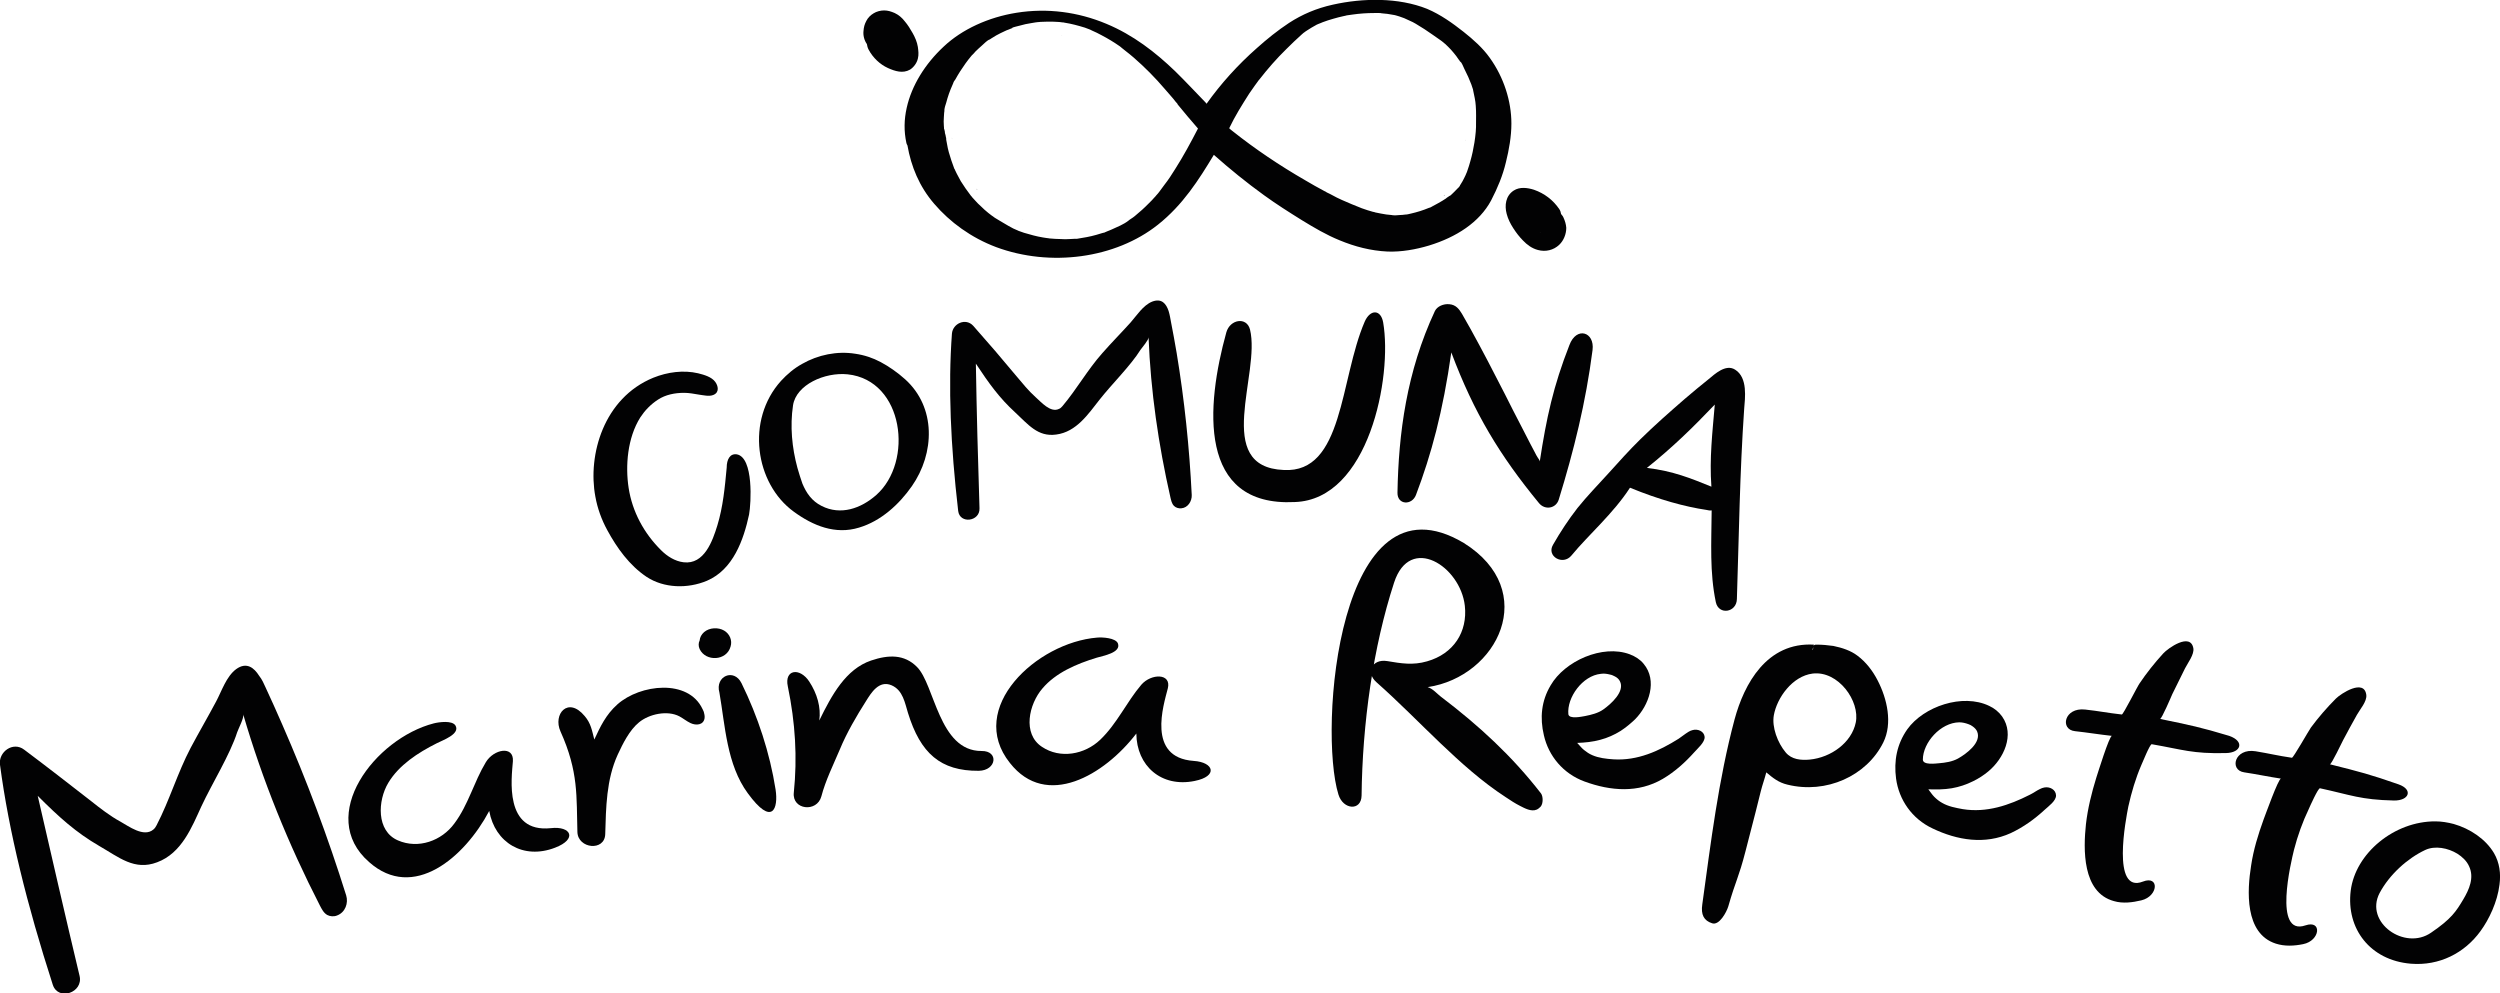 <svg xmlns="http://www.w3.org/2000/svg" width="292" height="116" viewBox="0 0 292 116" fill="none"><g clip-path="url(#clip0)"><path d="M171.214 16.381C171.214 16.35 171.214 16.319 171.214 16.319C171.184 16.503 171.184 16.442 171.214 16.381Z" fill="#020203"></path><path d="M168.632 22.896C168.663 22.866 168.724 22.805 168.755 22.774C168.755 22.743 168.663 22.805 168.632 22.896Z" fill="#020203"></path><path d="M124.097 4.202C124.097 4.202 124.006 4.202 123.945 4.171C123.976 4.202 124.036 4.202 124.097 4.202Z" fill="#020203"></path><path d="M111.186 16.137C111.247 16.472 111.186 16.106 111.186 16.076C111.186 16.076 111.186 16.106 111.186 16.137Z" fill="#020203"></path><path d="M119.51 25.667C119.48 25.667 119.449 25.667 119.449 25.636C119.449 25.636 119.48 25.667 119.51 25.667Z" fill="#020203"></path><path d="M174.009 6.759C173.189 5.602 172.095 4.628 170.941 3.715C169.665 2.71 168.268 1.705 166.688 1.035C163.346 -0.304 159.184 -0.244 155.661 0.548C153.747 0.974 152.106 1.675 150.557 2.679C149.22 3.562 147.975 4.567 146.82 5.602C144.572 7.581 142.598 9.773 140.927 12.118C140.896 12.087 140.836 11.996 140.805 11.965C139.621 10.748 138.466 9.499 137.251 8.312C134.973 6.12 132.36 4.08 129.201 2.771C125.92 1.401 122.335 0.913 118.72 1.492C115.469 2.01 112.371 3.41 110.214 5.45C108.057 7.459 106.477 9.986 105.9 12.605C105.596 13.975 105.566 15.315 105.87 16.715C105.9 16.806 105.931 16.898 105.991 16.989C106.417 19.425 107.358 21.769 109.12 23.809C110.943 25.94 113.434 27.767 116.35 28.863C122.669 31.207 130.264 30.203 135.246 26.245C138.162 23.931 140.015 21.008 141.777 18.085C143.631 19.729 145.575 21.312 147.641 22.804C149.068 23.839 150.557 24.783 152.076 25.727C153.473 26.58 154.901 27.432 156.481 28.072C158.243 28.802 160.096 29.289 162.07 29.381C163.68 29.442 165.382 29.137 166.901 28.68C170.09 27.706 172.794 25.971 174.161 23.413C174.921 21.952 175.528 20.49 175.893 18.938C176.257 17.476 176.531 15.923 176.531 14.432C176.531 11.813 175.65 9.043 174.009 6.759ZM137.251 19.76C136.856 20.399 136.461 21.008 136.005 21.586C135.793 21.86 135.611 22.134 135.398 22.409C135.307 22.53 135.185 22.683 135.064 22.804C135.003 22.865 134.973 22.926 134.912 22.987C134.912 22.987 134.851 23.048 134.821 23.078C134.79 23.109 134.608 23.322 134.547 23.383C134.426 23.505 134.304 23.626 134.183 23.748C133.909 24.022 133.666 24.266 133.393 24.509C133.12 24.753 132.816 24.996 132.542 25.24C132.39 25.362 132.269 25.453 132.117 25.544C132.056 25.575 131.996 25.636 131.935 25.666C131.813 25.758 131.783 25.788 131.783 25.788C131.236 26.214 130.477 26.519 129.869 26.793C129.717 26.854 129.535 26.945 129.353 27.006C129.292 27.036 129.201 27.067 129.14 27.097C129.049 27.128 129.018 27.158 129.018 27.158C128.897 27.189 128.715 27.219 128.654 27.249C128.441 27.31 128.259 27.371 128.046 27.432C127.317 27.645 126.558 27.767 125.798 27.889C125.768 27.889 125.737 27.889 125.707 27.889C125.646 27.889 125.616 27.889 125.555 27.889C125.373 27.889 125.191 27.919 125.008 27.919C124.613 27.95 124.219 27.95 123.824 27.919C123.459 27.919 123.064 27.889 122.7 27.858C122.669 27.858 122.578 27.858 122.457 27.828C122.457 27.828 122.274 27.797 122.214 27.797C122.092 27.767 121.94 27.767 121.819 27.736C121.059 27.615 120.33 27.402 119.601 27.189C119.419 27.128 119.267 27.067 119.085 27.006C119.054 27.006 119.024 26.975 118.993 26.975C118.963 26.975 118.933 26.945 118.933 26.945C118.538 26.793 118.173 26.61 117.809 26.397C117.657 26.306 115.925 25.301 115.956 25.27C115.956 25.27 116.107 25.362 116.138 25.392C116.138 25.392 116.077 25.362 116.016 25.301C115.956 25.27 115.895 25.209 115.834 25.179C115.713 25.088 115.561 24.966 115.439 24.875C115.135 24.631 114.862 24.387 114.589 24.113C114.345 23.9 114.102 23.657 113.89 23.413C113.768 23.291 113.677 23.17 113.556 23.048C113.525 23.017 113.525 22.987 113.495 22.956C113.465 22.956 113.465 22.926 113.434 22.896C113.434 22.896 113.434 22.896 113.404 22.865C112.978 22.317 112.584 21.739 112.219 21.16C112.067 20.886 111.915 20.612 111.763 20.308C111.733 20.216 111.672 20.155 111.642 20.064C111.642 20.034 111.611 20.003 111.581 19.942C111.551 19.851 111.52 19.76 111.46 19.699C111.216 19.059 111.004 18.42 110.822 17.781C110.73 17.476 110.67 17.141 110.609 16.806C110.579 16.654 110.548 16.471 110.518 16.319C110.518 16.258 110.518 16.076 110.487 16.045C110.457 15.863 110.427 15.71 110.366 15.528C110.366 15.436 110.366 15.375 110.336 15.284C110.305 15.193 110.305 15.101 110.275 15.04C110.275 15.04 110.275 15.04 110.275 15.01C110.244 15.315 110.275 14.827 110.244 14.736C110.214 14.371 110.214 14.005 110.244 13.67C110.244 13.518 110.275 13.335 110.275 13.183C110.275 13.122 110.305 13.031 110.305 12.97C110.305 12.879 110.305 12.848 110.305 12.818C110.336 12.544 110.427 12.27 110.518 11.996C110.7 11.296 110.943 10.595 111.247 9.926C111.277 9.865 111.308 9.804 111.338 9.712C111.46 9.438 111.368 9.621 111.338 9.712C111.368 9.56 111.49 9.408 111.581 9.286C111.763 8.951 111.946 8.647 112.158 8.312C112.553 7.703 112.978 7.094 113.465 6.516C113.465 6.516 113.465 6.516 113.495 6.485C113.525 6.455 113.525 6.424 113.586 6.394C113.708 6.272 113.829 6.15 113.92 6.028C114.163 5.785 114.437 5.541 114.71 5.298C114.953 5.085 115.318 4.689 115.621 4.597C115.621 4.597 115.318 4.78 115.53 4.658C115.621 4.597 115.713 4.537 115.804 4.476C115.986 4.354 116.168 4.263 116.35 4.141C116.685 3.958 116.988 3.806 117.323 3.654C117.505 3.562 117.657 3.501 117.839 3.44C117.93 3.41 118.021 3.349 118.143 3.319C118.355 3.227 118.234 3.258 118.143 3.288C118.386 3.136 118.872 3.075 119.145 2.984C119.571 2.862 119.966 2.771 120.391 2.71C120.573 2.679 120.755 2.649 120.938 2.618C121.029 2.618 121.09 2.588 121.181 2.588C121.424 2.558 121.363 2.558 121.241 2.588C121.606 2.527 122.031 2.558 122.396 2.527C122.76 2.527 123.155 2.527 123.52 2.558C123.702 2.558 123.884 2.588 124.097 2.618C124.097 2.618 124.127 2.618 124.158 2.618C124.158 2.618 124.158 2.618 124.188 2.618C124.249 2.618 124.279 2.649 124.34 2.649C125.13 2.771 125.92 2.984 126.71 3.227C126.862 3.288 127.044 3.349 127.196 3.41C127.196 3.41 127.439 3.501 127.53 3.562C127.925 3.745 128.289 3.897 128.654 4.11C129.413 4.506 130.112 4.932 130.811 5.419C130.811 5.419 130.841 5.419 130.841 5.45C130.902 5.48 130.963 5.541 130.993 5.572C131.145 5.694 131.297 5.815 131.449 5.937C131.783 6.181 132.087 6.455 132.421 6.729C133.089 7.307 133.697 7.886 134.304 8.495C134.912 9.103 135.489 9.743 136.066 10.413C136.34 10.717 136.613 11.052 136.886 11.357C137.008 11.509 137.16 11.661 137.281 11.844C137.373 11.935 137.433 12.026 137.524 12.118C137.524 12.118 137.524 12.118 137.524 12.148C137.555 12.178 137.555 12.209 137.585 12.239C138.345 13.183 139.135 14.097 139.924 15.01C139.074 16.654 138.223 18.237 137.251 19.76ZM172.399 14.614C172.399 14.614 172.399 14.645 172.399 14.614C172.399 14.675 172.399 14.675 172.399 14.706C172.399 14.736 172.399 14.797 172.399 14.827C172.399 15.01 172.369 15.193 172.369 15.375C172.338 15.802 172.278 16.197 172.217 16.624C172.095 17.385 171.943 18.116 171.731 18.846C171.64 19.212 171.518 19.547 171.397 19.912C171.397 19.942 171.366 20.034 171.336 20.095C171.336 20.125 171.306 20.155 171.306 20.155C171.214 20.369 171.154 20.551 171.032 20.764C170.911 21.038 170.759 21.282 170.607 21.526C170.607 21.526 170.576 21.556 170.546 21.617C170.546 21.647 170.516 21.647 170.516 21.678C170.516 21.678 170.516 21.678 170.516 21.708C170.425 21.83 170.333 21.952 170.212 22.043C169.999 22.287 169.756 22.5 169.544 22.713C169.483 22.774 169.392 22.835 169.331 22.896C169.331 22.896 169.331 22.896 169.301 22.896C169.331 22.865 169.361 22.835 169.361 22.835C169.361 22.835 169.301 22.865 169.24 22.926C169.209 22.956 169.209 22.956 169.24 22.926C169.118 23.017 168.906 23.139 168.906 23.17C168.328 23.565 167.721 23.87 167.113 24.205C167.053 24.235 166.992 24.266 166.931 24.266C166.749 24.327 166.566 24.418 166.384 24.479C166.05 24.601 165.685 24.722 165.321 24.814C165.169 24.844 164.987 24.905 164.835 24.936C164.744 24.966 164.44 25.027 164.44 25.027C164.318 25.057 164.227 25.057 164.167 25.057C163.924 25.088 163.711 25.118 163.468 25.118C163.316 25.118 162.921 25.179 162.769 25.149C162.769 25.149 163.134 25.179 162.891 25.149C162.769 25.149 162.648 25.149 162.556 25.118C162.131 25.088 161.675 25.027 161.25 24.936C161.038 24.905 160.855 24.844 160.643 24.814C160.612 24.814 160.521 24.783 160.46 24.753C160.43 24.753 160.4 24.753 160.4 24.753C159.944 24.631 159.488 24.479 159.063 24.327C158.273 24.022 157.483 23.687 156.724 23.352C156.329 23.17 155.934 22.987 155.569 22.774C155.417 22.683 155.266 22.622 155.083 22.53C155.023 22.5 154.931 22.469 154.871 22.409C154.84 22.378 154.749 22.348 154.688 22.317C153.929 21.921 153.2 21.495 152.471 21.069C149.463 19.333 146.608 17.415 143.965 15.315C143.843 15.223 143.691 15.101 143.57 14.98C143.904 14.279 144.269 13.61 144.663 12.94C145.058 12.27 145.484 11.6 145.909 10.93C146.122 10.626 146.334 10.321 146.547 10.017C146.668 9.865 146.76 9.712 146.881 9.56C146.942 9.469 147.003 9.377 147.094 9.286C148.066 8.038 149.099 6.85 150.253 5.724C150.83 5.145 151.407 4.597 152.015 4.049C152.106 3.989 152.167 3.897 152.258 3.836C152.258 3.836 152.288 3.806 152.319 3.806C152.349 3.775 152.38 3.745 152.38 3.745C152.471 3.684 152.562 3.623 152.653 3.562C153.018 3.319 153.382 3.106 153.777 2.892C153.807 2.862 153.838 2.862 153.838 2.862C153.868 2.862 153.868 2.862 153.899 2.832C154.111 2.74 154.324 2.679 154.506 2.588C154.901 2.436 155.296 2.314 155.721 2.192C156.116 2.07 156.511 1.979 156.906 1.888C156.997 1.857 157.271 1.827 157.301 1.796C157.514 1.766 157.726 1.736 157.939 1.705C158.79 1.583 159.64 1.522 160.491 1.522C160.612 1.522 160.734 1.522 160.855 1.522C160.855 1.522 160.886 1.522 160.916 1.522C160.977 1.522 161.068 1.522 161.098 1.522C161.189 1.522 161.281 1.522 161.372 1.553C161.827 1.583 162.283 1.644 162.739 1.736C162.8 1.736 163.043 1.796 163.134 1.827C163.225 1.857 163.346 1.888 163.437 1.918C163.832 2.04 164.197 2.192 164.561 2.375C164.683 2.436 164.835 2.497 164.956 2.558C164.865 2.497 165.291 2.74 165.351 2.771C165.716 2.984 166.05 3.197 166.384 3.41C167.022 3.836 167.63 4.263 168.237 4.689C168.389 4.78 168.511 4.902 168.663 5.024C168.723 5.054 168.754 5.115 168.814 5.145C169.058 5.359 169.27 5.602 169.483 5.815C169.695 6.059 169.908 6.302 170.09 6.546C170.182 6.668 170.273 6.79 170.364 6.942C170.425 7.003 170.485 7.094 170.516 7.155C170.546 7.185 170.576 7.246 170.607 7.277C170.668 7.398 170.668 7.368 170.546 7.185C170.759 7.307 170.911 7.825 171.032 8.038C171.184 8.342 171.336 8.647 171.488 8.982C171.609 9.286 171.731 9.56 171.852 9.865C171.913 10.017 171.943 10.169 172.004 10.321C172.035 10.413 172.065 10.474 172.065 10.565C172.187 11.174 172.338 11.752 172.369 12.361C172.43 13.122 172.399 13.883 172.399 14.614Z" fill="#020203"></path><path d="M167.326 23.992L167.357 23.961C167.326 23.961 167.326 23.961 167.326 23.992Z" fill="#020203"></path><path d="M114.011 22.043C114.042 22.074 114.042 22.074 114.073 22.105C114.164 22.197 114.225 22.166 114.011 22.043Z" fill="#020203"></path><path d="M107.206 6.851C107.328 6.364 107.267 5.968 107.206 5.481C107.115 4.902 106.872 4.354 106.599 3.867C106.325 3.38 106.022 2.893 105.657 2.467C105.353 2.071 104.958 1.736 104.503 1.523C104.077 1.34 103.713 1.218 103.257 1.218C102.862 1.218 102.376 1.34 102.042 1.553C101.678 1.766 101.374 2.071 101.191 2.436C100.979 2.832 100.888 3.167 100.857 3.624C100.797 4.141 100.948 4.72 101.252 5.146C101.283 5.359 101.343 5.603 101.465 5.816C101.951 6.729 102.771 7.521 103.713 7.947C104.533 8.312 105.444 8.617 106.295 8.13C106.72 7.856 107.085 7.368 107.206 6.851Z" fill="#020203"></path><path d="M182.606 25.392C182.546 25.24 182.424 25.118 182.333 24.997C182.303 24.783 182.242 24.601 182.12 24.418C181.391 23.352 180.389 22.591 179.174 22.165C178.414 21.922 177.503 21.8 176.804 22.256C175.862 22.865 175.71 23.992 175.984 24.997C176.136 25.575 176.409 26.123 176.743 26.641C177.078 27.158 177.442 27.645 177.867 28.072C178.353 28.589 178.931 29.015 179.629 29.198C180.51 29.442 181.452 29.229 182.12 28.589C182.637 28.102 182.941 27.341 182.941 26.61C182.91 26.184 182.789 25.788 182.606 25.392ZM179.842 27.128C179.872 27.158 179.933 27.189 179.963 27.219C179.903 27.189 179.872 27.158 179.842 27.128Z" fill="#020203"></path><path d="M86.063 53.068C88.037 53.433 87.734 58.792 87.491 60.101C86.853 63.054 85.638 66.525 82.569 67.834C80.321 68.778 77.557 68.717 75.522 67.378C73.516 66.038 72.058 63.998 70.934 61.928C70.266 60.71 69.78 59.37 69.537 58C68.626 53.129 70.509 46.492 76.311 44.117C77.982 43.447 79.835 43.203 81.536 43.599C82.266 43.782 83.116 44.025 83.541 44.604C83.876 45.06 84.058 45.822 83.329 46.126C82.843 46.339 82.144 46.157 81.658 46.096C81.081 46.004 80.504 45.883 79.896 45.883C78.833 45.883 77.739 46.096 76.858 46.674C76.007 47.222 75.309 47.953 74.792 48.745C73.273 51.15 73.03 54.438 73.425 56.995C73.851 59.766 75.218 62.293 77.223 64.272C77.921 64.972 78.833 65.551 79.835 65.673C82.266 65.977 83.238 63.145 83.784 61.38C84.453 59.188 84.665 56.904 84.878 54.621C84.878 53.646 85.273 52.946 86.063 53.068Z" fill="#020203"></path><path d="M106.508 56.782C105.019 58.914 102.893 60.862 100.341 61.623C97.576 62.476 94.964 61.41 92.716 59.766C88.189 56.478 87.096 49.049 91.227 44.482C91.926 43.721 92.746 43.021 93.688 42.503C95.541 41.438 97.789 40.981 99.885 41.316C100.948 41.468 101.951 41.803 102.862 42.29C103.834 42.808 104.837 43.508 105.718 44.3C109.363 47.588 109.181 52.946 106.508 56.782ZM95.966 59.096C98.184 60.223 100.553 59.401 102.346 57.818C106.72 53.951 105.596 44.421 99.004 43.721C96.331 43.447 92.989 44.939 92.625 47.344C92.26 49.78 92.503 52.307 93.141 54.651C93.323 55.26 93.506 55.9 93.718 56.478C94.174 57.574 94.812 58.518 95.966 59.096Z" fill="#020203"></path><path d="M136.765 37.571C137.008 38.789 137.221 40.007 137.433 41.224C138.345 46.735 138.922 52.276 139.195 57.818C139.226 58.548 138.74 59.309 137.98 59.37C137.676 59.401 137.342 59.309 137.13 59.096C136.856 58.822 136.795 58.457 136.704 58.092C135.307 51.941 134.395 45.669 134.152 39.398C134.152 39.733 133.423 40.554 133.211 40.859C132.056 42.716 129.839 44.878 128.411 46.705C127.135 48.318 125.737 50.45 123.368 50.754C121.211 51.059 120.087 49.567 118.538 48.136C116.745 46.492 115.53 44.817 113.981 42.473C114.072 48.105 114.224 53.738 114.406 59.37C114.467 60.923 112.097 61.227 111.915 59.675C111.034 52.063 110.73 45.121 111.186 38.971C111.277 37.784 112.796 37.084 113.677 38.058C115.409 40.007 117.08 41.955 118.72 43.934C119.388 44.726 120.148 45.669 120.938 46.37C121.576 46.918 122.7 48.288 123.732 47.74C123.884 47.679 123.976 47.557 124.097 47.435C125.768 45.456 127.013 43.203 128.745 41.255C129.808 40.037 130.963 38.88 132.056 37.662C132.755 36.871 133.514 35.653 134.578 35.227C135.702 34.8 136.218 35.501 136.492 36.322C136.643 36.81 136.704 37.266 136.765 37.571Z" fill="#020203"></path><path d="M161.554 37.662C162.648 43.995 159.883 58.365 151.225 58.639C139.833 59.218 140.866 47.374 143.236 38.819C143.661 37.297 145.605 36.962 146 38.484C147.276 43.66 141.595 54.56 149.949 54.895C156.936 55.29 156.481 44.33 159.397 37.571C160.035 36.109 161.281 36.109 161.554 37.662Z" fill="#020203"></path><path d="M186.009 40.889C185.219 47.039 183.821 52.642 182.059 58.365C181.725 59.401 180.449 59.614 179.751 58.761C175.194 53.22 172.156 48.227 169.513 41.163C168.541 48.044 167.174 53.098 165.382 57.818C164.895 59.066 163.194 58.974 163.225 57.544C163.346 50.632 164.288 43.416 167.599 36.322C167.873 35.774 168.602 35.47 169.27 35.531C170.06 35.592 170.424 36.109 170.759 36.657C171.093 37.236 171.427 37.845 171.761 38.423C173.158 40.95 174.465 43.477 175.771 46.035C176.409 47.314 177.047 48.562 177.715 49.841C178.049 50.51 178.414 51.18 178.748 51.85C178.93 52.185 179.113 52.55 179.295 52.885C179.386 53.068 179.477 53.251 179.599 53.433C179.66 53.525 179.872 53.799 179.842 53.92C180.632 48.775 181.422 45.121 183.305 40.311C184.125 38.088 186.282 38.758 186.009 40.889Z" fill="#020203"></path><path d="M200.408 70.331C199.679 66.83 199.892 63.45 199.922 59.614C199.74 59.644 199.527 59.614 199.284 59.553C196.824 59.188 193.786 58.366 190.383 56.965C188.409 60.01 185.553 62.445 183.548 64.881C182.546 66.099 180.601 64.972 181.391 63.633C182.242 62.141 183.183 60.71 184.247 59.34C185.371 57.939 186.647 56.63 187.862 55.291C189.077 53.951 190.262 52.611 191.568 51.333C193.239 49.688 195.001 48.136 196.793 46.583C197.705 45.791 198.646 45.03 199.588 44.269C200.256 43.721 201.563 42.473 202.656 43.173C204.175 44.117 203.811 46.522 203.719 47.77C203.203 55.23 203.112 62.506 202.869 69.966C202.839 71.549 200.742 71.884 200.408 70.331ZM199.892 56.843C199.649 53.555 200.013 50.511 200.287 47.253C197.735 49.932 195.365 52.246 192.358 54.651C195.426 55.017 197.492 55.869 199.892 56.843Z" fill="#020203"></path><path d="M31.017 80.287C31.685 81.718 32.323 83.149 32.961 84.61C35.816 91.126 38.308 97.793 40.434 104.583C40.708 105.466 40.343 106.562 39.371 106.927C39.006 107.079 38.551 107.049 38.216 106.866C37.791 106.623 37.578 106.166 37.366 105.77C33.69 98.615 30.652 91.126 28.404 83.423C28.526 83.849 27.857 85.067 27.705 85.523C26.855 88.172 24.759 91.521 23.513 94.201C22.419 96.575 21.235 99.65 18.349 100.716C15.706 101.721 13.914 100.138 11.574 98.798C8.901 97.245 6.926 95.479 4.405 92.952C6.015 99.955 7.625 106.988 9.296 113.991C9.752 115.939 6.805 116.944 6.167 115.026C3.159 105.709 1.033 97.123 3.00743e-05 89.329C-0.213 87.837 1.519 86.558 2.825 87.563C5.468 89.542 8.05 91.552 10.633 93.561C11.665 94.383 12.881 95.327 14.065 95.966C15.007 96.484 16.799 97.854 17.924 96.88C18.075 96.758 18.197 96.575 18.288 96.393C19.807 93.47 20.718 90.303 22.268 87.35C23.24 85.523 24.273 83.757 25.245 81.931C25.883 80.743 26.43 79.008 27.584 78.155C28.799 77.272 29.68 78.003 30.257 78.917C30.622 79.373 30.834 79.891 31.017 80.287Z" fill="#020203"></path><path d="M64.828 99.011C61.122 100.442 57.811 98.433 57.142 94.718C54.256 100.168 48.272 105.283 43.107 100.686C36.91 95.266 43.806 86.254 50.672 84.488C51.279 84.336 52.798 84.123 53.193 84.732C53.801 85.737 51.674 86.467 51.036 86.802C48.788 87.929 46.601 89.36 45.355 91.43C44.11 93.5 43.928 97.063 46.479 98.159C48.849 99.194 51.583 98.22 53.072 96.18C54.712 93.988 55.35 91.339 56.747 89.025C57.659 87.502 60.028 87.046 59.907 88.903C59.755 90.882 58.844 97.306 64.342 96.728C66.712 96.454 67.471 98.007 64.828 99.011Z" fill="#020203"></path><path d="M82.296 83.879C82.174 84.701 81.293 84.762 80.656 84.458C80.2 84.245 79.805 83.91 79.349 83.666C77.952 82.936 75.825 83.392 74.641 84.366C73.516 85.28 72.727 86.894 72.15 88.142C70.813 91.065 70.782 94.322 70.691 97.428C70.63 99.468 67.501 99.133 67.441 97.184C67.319 93.044 67.593 90.151 65.466 85.432C64.555 83.423 66.347 81.291 68.291 83.636C69.02 84.488 69.142 85.31 69.415 86.376C70.114 84.884 70.752 83.484 72.119 82.266C74.762 79.921 80.382 79.251 82.053 82.814C82.114 82.905 82.144 83.027 82.205 83.149C82.266 83.362 82.326 83.636 82.296 83.879Z" fill="#020203"></path><path d="M81.719 75.811C81.567 75.476 81.567 75.111 81.719 74.806C81.749 74.441 81.931 74.106 82.235 73.832C82.873 73.284 83.906 73.254 84.574 73.65C85.243 74.045 85.546 74.806 85.334 75.507C84.878 77.212 82.418 77.303 81.719 75.811ZM90.589 92.222C90.924 94.414 90.225 96.606 87.339 92.648C84.878 89.299 84.696 84.732 84.028 80.896C83.481 78.978 85.729 78.003 86.61 79.8C88.524 83.697 89.921 87.959 90.589 92.222Z" fill="#020203"></path><path d="M114.315 90.03C109.849 90.06 107.51 87.99 106.052 83.27C105.688 82.114 105.475 80.622 104.138 80.043C102.65 79.404 101.738 80.957 101.161 81.87C100.037 83.636 98.883 85.615 98.093 87.533C97.333 89.329 96.422 91.156 95.936 93.013C95.419 94.931 92.503 94.597 92.716 92.587C93.141 88.477 92.898 84.427 92.017 80.165C91.592 78.216 93.384 77.912 94.508 79.587C95.45 81.017 95.906 82.631 95.693 84.153C97.151 81.17 98.792 78.156 101.738 77.151C103.804 76.451 105.627 76.42 107.085 77.882C109.181 79.921 109.637 87.746 114.649 87.716C116.685 87.685 116.411 89.999 114.315 90.03Z" fill="#020203"></path><path d="M139.529 91.217C135.641 92.008 132.755 89.451 132.724 85.676C128.988 90.547 122.213 94.535 117.96 89.116C112.826 82.692 121.089 75.05 128.137 74.472C128.745 74.411 130.294 74.502 130.568 75.141C130.993 76.237 128.806 76.603 128.107 76.816C125.707 77.547 123.307 78.582 121.758 80.409C120.178 82.235 119.388 85.706 121.697 87.228C123.824 88.659 126.679 88.142 128.502 86.406C130.476 84.519 131.57 82.022 133.302 79.982C134.456 78.643 136.856 78.612 136.4 80.409C135.914 82.327 133.909 88.477 139.408 88.873C141.808 89.025 142.294 90.669 139.529 91.217Z" fill="#020203"></path><path d="M177.564 94.14C176.956 93.835 176.409 93.47 175.862 93.105C173.098 91.308 170.637 89.086 168.268 86.833C165.777 84.458 163.377 81.992 160.764 79.678C159.488 78.551 160.248 76.938 162.01 77.212C163.65 77.486 165.017 77.729 166.688 77.242C169.787 76.359 171.427 73.802 171.093 70.757C170.576 66.129 164.683 62.354 162.83 68.047C160.369 75.598 159.124 84.549 159.033 92.922C159.002 94.749 156.876 94.596 156.329 92.8C153.99 85.28 156.268 54.651 170.971 63.419C179.903 68.991 174.951 79.038 166.749 80.256C167.326 80.409 167.903 81.078 168.268 81.352C172.764 84.762 176.622 88.325 179.994 92.678C180.237 93.013 180.267 93.866 179.933 94.231C179.781 94.383 179.629 94.505 179.477 94.566C178.839 94.84 178.05 94.383 177.564 94.14Z" fill="#020203"></path><path d="M197.887 87.868C196.824 89.055 195.608 90.151 194.211 90.973C191.355 92.648 188.135 92.404 185.067 91.278C182.576 90.364 180.875 88.294 180.328 85.889C179.842 83.849 180.024 81.87 181.118 80.043C182.758 77.212 187.163 75.233 190.353 76.42C190.991 76.663 191.568 77.029 191.963 77.516C193.634 79.495 192.601 82.387 190.96 84.031C190.444 84.519 189.897 84.975 189.29 85.371C188.561 85.828 187.74 86.193 186.92 86.406C186.039 86.65 185.128 86.741 184.216 86.772C184.49 87.046 184.702 87.35 185.006 87.594C185.31 87.837 185.614 88.05 185.978 88.203C186.738 88.537 187.588 88.629 188.439 88.69C191.264 88.872 193.786 87.715 196.064 86.284C196.429 86.041 196.793 85.736 197.188 85.493C197.34 85.401 197.522 85.31 197.674 85.28C198.282 85.097 199.041 85.401 199.102 86.071C199.132 86.711 198.282 87.411 197.887 87.868ZM185.128 83.636C185.887 83.483 186.647 83.301 187.254 82.874C188.166 82.235 189.836 80.743 189.199 79.556C189.077 79.312 188.864 79.13 188.621 79.008C188.439 78.916 188.257 78.825 188.075 78.795C187.71 78.703 187.345 78.642 186.981 78.703C184.824 78.916 183.001 81.474 183.184 83.422C183.275 84.031 184.763 83.697 185.128 83.636Z" fill="#020203"></path><path d="M216.934 76.572C217.967 77.334 218.757 78.399 219.304 79.465C220.428 81.626 221.066 84.488 219.972 86.711C218.028 90.638 213.289 92.77 208.762 91.643C207.73 91.4 207.061 90.852 206.302 90.212C206.119 90.943 205.846 91.674 205.664 92.404C205.451 93.226 205.269 94.018 205.056 94.84C204.661 96.362 204.266 97.915 203.871 99.438C203.082 102.513 202.717 102.878 201.866 105.862C201.654 106.562 200.803 108.115 199.983 107.841C199.011 107.536 198.646 106.836 198.829 105.618C199.831 98.372 200.712 91.095 202.596 84.032C203.72 79.861 206.363 74.989 211.861 75.294C211.831 75.507 211.74 75.72 211.679 75.933C211.861 75.811 211.709 75.507 211.891 75.355C211.983 75.294 212.074 75.294 212.195 75.294C212.833 75.294 213.502 75.355 214.139 75.446C215.172 75.659 216.175 75.994 216.934 76.572ZM216.752 84.397C217.268 81.9 214.717 78.308 211.709 78.673C209.34 78.978 207.547 81.505 207.183 83.544C206.94 84.915 207.608 86.741 208.58 87.898C209.279 88.72 210.342 88.812 211.375 88.72C213.866 88.477 216.266 86.741 216.752 84.397Z" fill="#020203"></path><path d="M238.837 94.566C237.653 95.662 236.346 96.606 234.858 97.306C231.85 98.676 228.63 98.159 225.714 96.758C223.314 95.632 221.795 93.409 221.461 90.943C221.187 88.873 221.552 86.924 222.767 85.189C224.681 82.509 229.238 80.957 232.336 82.448C232.944 82.722 233.491 83.179 233.855 83.697C235.344 85.828 234.038 88.599 232.245 90.091C231.698 90.547 231.091 90.943 230.453 91.248C229.663 91.643 228.843 91.917 227.962 92.07C227.05 92.222 226.169 92.222 225.228 92.191C225.471 92.496 225.653 92.8 225.926 93.074C226.2 93.348 226.504 93.592 226.838 93.775C227.567 94.201 228.417 94.353 229.238 94.505C232.033 94.962 234.676 94.049 237.075 92.831C237.47 92.648 237.865 92.344 238.26 92.161C238.442 92.07 238.594 92.009 238.777 91.978C239.415 91.856 240.113 92.222 240.144 92.892C240.174 93.531 239.263 94.17 238.837 94.566ZM226.473 89.147C227.233 89.086 228.023 88.964 228.691 88.599C229.663 88.051 231.455 86.741 230.939 85.463C230.848 85.219 230.635 85.006 230.422 84.854C230.271 84.732 230.088 84.641 229.906 84.58C229.572 84.458 229.207 84.367 228.843 84.367C226.656 84.397 224.59 86.741 224.59 88.72C224.59 89.39 226.109 89.177 226.473 89.147Z" fill="#020203"></path><path d="M259.981 87.959C256.062 88.05 254.999 87.563 251.323 86.924C251.11 86.893 250.199 89.177 250.108 89.359C249.439 90.912 248.953 92.556 248.589 94.201C248.315 95.601 246.584 104.43 250.29 102.969C252.234 102.208 252.113 104.674 250.108 105.161C249.075 105.405 247.951 105.557 246.918 105.252C243.181 104.248 243.333 99.163 243.637 96.271C243.85 94.414 244.305 92.587 244.852 90.821C245.004 90.364 246.371 85.919 246.675 85.95C245.247 85.797 243.789 85.554 242.361 85.401C240.569 85.219 241.085 82.6 243.546 82.874C245.217 83.057 246.159 83.27 247.829 83.453C247.981 83.483 249.652 80.165 249.895 79.83C250.715 78.612 251.657 77.425 252.66 76.329C253.206 75.72 255.849 73.832 256.184 75.72C256.305 76.45 255.515 77.455 255.211 78.064C254.725 79.069 254.209 80.073 253.723 81.078C253.632 81.291 252.477 84.001 252.295 83.971C255.849 84.701 257.034 84.945 260.376 85.95C262.199 86.589 261.773 87.929 259.981 87.959Z" fill="#020203"></path><path d="M279.606 93.5C275.687 93.409 274.623 92.861 270.978 92.07C270.765 92.009 269.763 94.262 269.672 94.475C268.943 95.997 268.365 97.611 267.94 99.255C267.606 100.625 265.479 109.393 269.277 108.084C271.251 107.414 271.008 109.88 269.003 110.276C267.971 110.489 266.847 110.55 265.814 110.215C262.138 109.028 262.472 103.974 262.928 101.112C263.201 99.255 263.748 97.489 264.386 95.723C264.568 95.266 266.117 90.912 266.421 90.943C264.993 90.73 263.566 90.425 262.138 90.212C260.345 89.969 260.983 87.35 263.444 87.746C265.115 88.02 266.026 88.264 267.697 88.507C267.849 88.538 269.672 85.31 269.915 84.975C270.796 83.788 271.768 82.662 272.831 81.596C273.408 81.017 276.142 79.221 276.385 81.17C276.477 81.931 275.626 82.875 275.292 83.484C274.745 84.458 274.198 85.463 273.682 86.437C273.56 86.65 272.315 89.299 272.132 89.268C275.656 90.151 276.841 90.456 280.152 91.613C281.884 92.222 281.398 93.531 279.606 93.5Z" fill="#020203"></path><path d="M289.722 108.754C287.869 111.311 284.922 112.834 281.58 112.56C276.841 112.164 274.016 108.48 274.563 104.035C275.109 99.65 279.666 95.906 284.466 95.936C285.165 95.936 285.894 96.058 286.593 96.241C288.507 96.789 290.329 98.006 291.301 99.65C291.939 100.747 292.122 102.025 291.939 103.335C291.696 105.344 290.724 107.384 289.722 108.754ZM288.385 101.173C288.112 100.564 287.595 100.077 287.018 99.711C285.924 99.042 284.405 98.737 283.251 99.285C281.185 100.259 279.089 102.147 277.935 104.309C276.142 107.749 280.881 111.068 283.95 108.937C286.319 107.323 286.866 106.47 287.717 105.04C288.385 103.913 289.023 102.512 288.385 101.173Z" fill="#020203"></path></g><defs><clipPath id="clip0"><rect width="292" height="116" fill="white"></rect></clipPath></defs></svg>